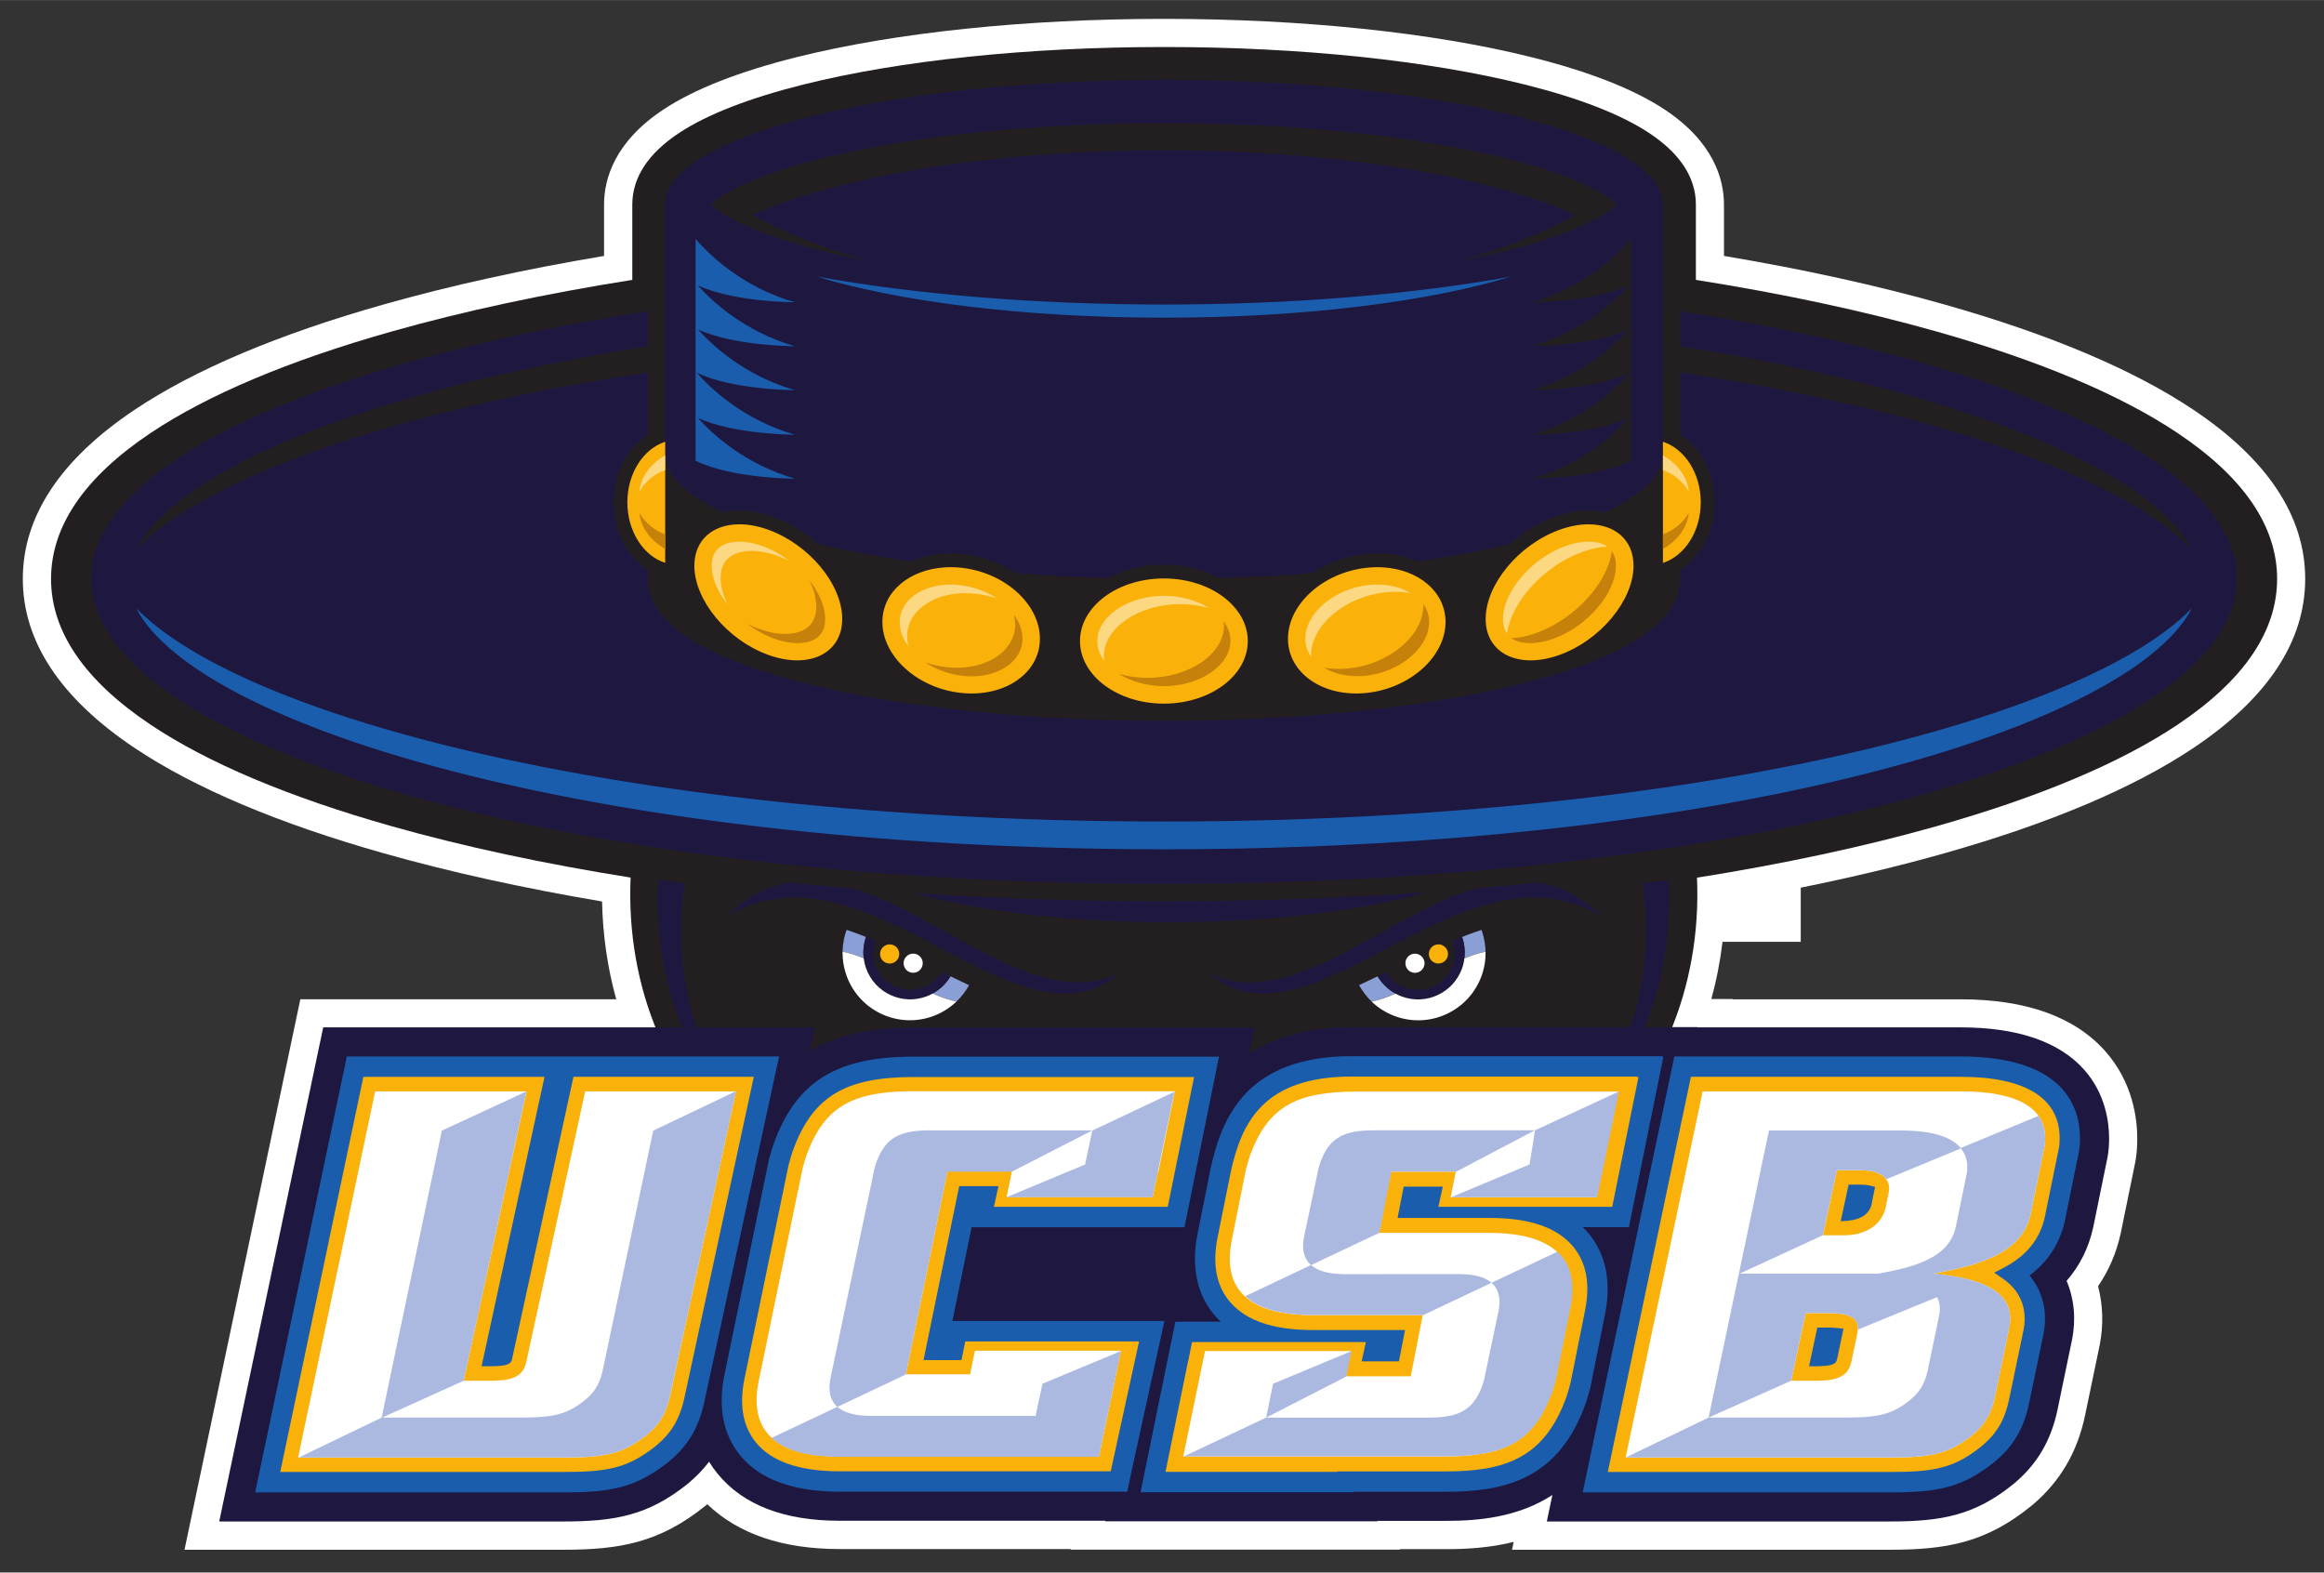 <?xml version="1.0" encoding="UTF-8" standalone="no"?>
<svg xmlns:rdf="http://www.w3.org/1999/02/22-rdf-syntax-ns#" xmlns="http://www.w3.org/2000/svg" xml:space="preserve" height="75.571" viewBox="0 0 111.695 75.571" width="111.69" version="1.1" xmlns:cc="http://creativecommons.org/ns#" xmlns:dc="http://purl.org/dc/elements/1.1/"><rect x="0" y="0" width="111.695" height="75.571" fill="#333333" stroke="none"/><g transform="matrix(1.25 0 0 -1.25 -58.137 952.21)"><g transform="translate(.879 .879)"><path d="m129.96 745.14c-2.3 1.538-5.523 2.9-9.578 4.047-2.555 0.723-5.399 1.349-8.466 1.864v1.97c0 0.983-0.398 2.416-2.294 3.666-1.179 0.778-2.896 1.452-5.103 2.004-3.804 0.951-8.823 1.474-14.133 1.474s-10.329-0.523-14.133-1.474c-2.206-0.552-3.923-1.226-5.103-2.004-1.896-1.25-2.294-2.683-2.294-3.666v-1.97c-3.067-0.515-5.911-1.141-8.466-1.864-4.055-1.147-7.278-2.509-9.577-4.047-2.857-1.91-4.305-4.099-4.305-6.505s1.448-4.594 4.305-6.505c2.3-1.538 5.522-2.9 9.577-4.047 2.535-0.717 5.353-1.339 8.39-1.851 0.025-1.283 0.209-2.554 0.545-3.761h-12.147l-4.453-21.163h14.548c2.191 0 3.712 0.269 5.479 1.689 0 0 0.068 0.057 0.073 0.062 1.192-1.145 2.9-1.724 5.087-1.724h8.883l-0.001-0.004h0.005l-0.004-0.018h12.663l0.004 0.018h1.743c0.778 0 1.689 0.044 2.626 0.279l-0.063-0.302h14.513c2.198 0 3.722 0.271 5.472 1.703l0.059 0.049c1.037 0.889 1.686 1.998 1.984 3.395l0.56 2.692 0.007 0.032c0.15 0.772 0.127 1.542-0.064 2.261 0.416 0.604 0.708 1.286 0.872 2.036l0.523 2.558c0.112 0.497 0.112 0.9 0.112 1.096 0 0.733-0.16 2.143-1.232 3.349-1.176 1.321-3.048 1.992-5.566 1.992h-8.761l0.003 0.011h-0.821c0.198 0.714 0.342 1.451 0.432 2.2h3.007v2.081c1.955 0.394 3.8 0.835 5.514 1.32 4.055 1.147 7.278 2.509 9.578 4.047 2.856 1.91 4.304 4.099 4.304 6.505s-1.448 4.595-4.304 6.505" fill="#fff"/><path d="m129.36 744.24c-2.205 1.475-5.324 2.789-9.27 3.905-2.793 0.79-5.906 1.455-9.254 1.985v2.892c0 1.042-0.608 1.971-1.808 2.762-1.077 0.709-2.681 1.334-4.769 1.856-3.721 0.93-8.647 1.443-13.87 1.443-5.224 0-10.15-0.513-13.871-1.443-2.088-0.522-3.692-1.147-4.769-1.856-1.199-0.791-1.807-1.72-1.807-2.762v-2.892c-3.349-0.53-6.463-1.195-9.255-1.985-3.945-1.116-7.064-2.43-9.27-3.905-2.537-1.697-3.824-3.583-3.824-5.605s1.287-3.907 3.824-5.604c2.206-1.475 5.325-2.789 9.27-3.905 2.774-0.785 5.866-1.446 9.19-1.975-0.092-2.101 0.269-4.16 1.059-6.008 0.782-1.83 1.986-3.444 3.39-4.545l0.244-0.191 0.304 0.064c1.675 0.353 3.687 1.123 5.817 1.938 0.949 0.362 1.934 0.739 2.925 1.091v-0.433h13.445v0.46c1.017-0.359 2.03-0.746 3.003-1.118 2.13-0.815 4.142-1.585 5.817-1.938l0.304-0.064 0.244 0.191c1.404 1.101 2.608 2.715 3.39 4.545 0.789 1.847 1.151 3.905 1.06 6.004 3.332 0.53 6.43 1.192 9.211 1.979 3.946 1.116 7.065 2.43 9.27 3.905 2.538 1.697 3.824 3.582 3.824 5.604s-1.286 3.908-3.824 5.605" fill="#231f20"/><path d="m40.691 44.686v0.002c-0.016 0.041-0.031 0.084-0.045 0.127-0.007 0.024-0.014 0.049-0.021 0.072-0.005 0.019-0.011 0.038-0.016 0.057-0.009 0.033-0.018 0.066-0.025 0.1-0.003 0.009-0.005 0.019-0.008 0.029-0.009 0.039-0.016 0.077-0.023 0.117 0 0.004-0.002 0.006-0.002 0.01-0.033 0.175-0.051 0.353-0.055 0.533 0.338 0.066 0.678 0.178 1.018 0.318-0.044-0.35-0.004-0.7 0.109-1.022-0.066-0.026-0.133-0.053-0.199-0.078-0.016-0.007-0.035-0.012-0.051-0.02-0.096-0.036-0.193-0.072-0.289-0.107-0.034-0.013-0.068-0.025-0.102-0.037-0.08-0.029-0.16-0.056-0.238-0.082-0.019-0.006-0.035-0.013-0.053-0.02zm30.512 0.002c-0.016 0.005-0.033 0.011-0.051 0.018-0.081 0.028-0.163 0.055-0.244 0.084-0.033 0.011-0.064 0.022-0.096 0.033-0.101 0.037-0.201 0.075-0.303 0.113l-0.037 0.016c-0.066 0.025-0.136 0.052-0.203 0.078 0.114 0.323 0.155 0.672 0.111 1.023 0.34-0.14 0.68-0.253 1.018-0.32v-0.008c-0.001-0.041-0.003-0.084-0.006-0.127v-0.004c-0.003-0.044-0.008-0.085-0.012-0.129v-0.002c-0.005-0.044-0.009-0.087-0.016-0.131 0-0.003-0.002-0.005-0.002-0.008-0.006-0.041-0.012-0.083-0.02-0.123l-0.004-0.018c-0.007-0.037-0.015-0.075-0.023-0.111-0.003-0.013-0.005-0.025-0.008-0.037-0.007-0.031-0.015-0.062-0.023-0.092-0.006-0.024-0.014-0.046-0.021-0.068-0.005-0.021-0.011-0.041-0.018-0.061-0.014-0.043-0.027-0.084-0.043-0.127zm-25.521 2.231c-0.2 0.341-0.492 0.629-0.855 0.828 0.386 0.172 0.768 0.309 1.143 0.385 0.056-0.054 0.111-0.109 0.162-0.166 0.006-0.007 0.013-0.014 0.02-0.021 0.049-0.055 0.095-0.111 0.139-0.17 0.009-0.01 0.016-0.019 0.023-0.029 0.044-0.059 0.087-0.118 0.127-0.18 0.005-0.009 0.011-0.017 0.018-0.027 0.04-0.064 0.081-0.127 0.117-0.193-0.295-0.138-0.594-0.281-0.893-0.426zm20.529 0c-0.299 0.145-0.597 0.287-0.891 0.426 0.036 0.066 0.076 0.132 0.117 0.195 0.006 0.009 0.011 0.017 0.018 0.025 0.04 0.061 0.082 0.121 0.127 0.18 0.007 0.01 0.014 0.019 0.021 0.029 0.045 0.059 0.092 0.116 0.141 0.172 0.006 0.006 0.011 0.012 0.018 0.02 0.051 0.056 0.105 0.11 0.16 0.164 0.001 0 0.002 0.003 0.002 0.004 0.375-0.076 0.756-0.214 1.143-0.387-0.362-0.199-0.654-0.487-0.855-0.828z" transform="matrix(.8 0 0 -.8 45.63 760.89)" fill="#899fd5"/><path d="m55.947 3.836c-13.242 0-23.977 2.683-23.977 5.994v10.711 0.689 0.588c0 1.011 1.003 1.964 2.772 2.801 0.249-0.056 0.514-0.088 0.795-0.088 0.517 0 1.06 0.102 1.613 0.301 0.795 0.286 1.528 0.743 2.143 1.299 1.349 0.326 2.852 0.612 4.477 0.852 0.562-0.25 1.214-0.389 1.92-0.389 0.19 0 0.384 0.009 0.576 0.029 0.916 0.098 1.79 0.419 2.522 0.918 1.445 0.114 2.949 0.192 4.498 0.234 0.755-0.405 1.669-0.643 2.652-0.643 0.985 0 1.898 0.238 2.654 0.645 1.55-0.043 3.056-0.123 4.504-0.236 0.731-0.5 1.606-0.82 2.523-0.918 0.193-0.02 0.386-0.029 0.576-0.029 0.706 0 1.359 0.139 1.922 0.391 1.621-0.24 3.121-0.525 4.469-0.85 0.616-0.557 1.349-1.016 2.144-1.303 0.555-0.199 1.1-0.301 1.617-0.301 0.284 0 0.551 0.03 0.801 0.088 1.771-0.836 2.775-1.788 2.775-2.801v-0.588-0.689-10.711c0-3.311-10.735-5.994-23.977-5.994zm0 2.08c5.718 0 11.202 0.519 15.443 1.459 1.96 0.434 3.625 0.955 4.816 1.51 0.891 0.415 1.321 0.752 1.518 0.945-0.196 0.193-0.626 0.53-1.518 0.945-1.191 0.555-2.856 1.076-4.816 1.51-0.386 0.086-0.782 0.167-1.188 0.246 0.5-0.146 1.211-0.381 1.66-0.531 1.491-0.499 2.802-1.071 3.857-1.676-1.055-0.476-2.366-0.926-3.857-1.318-4.359-1.15-10.012-1.783-15.916-1.783-5.905 0-11.557 0.633-15.914 1.783-1.492 0.393-2.804 0.842-3.859 1.318 1.055 0.605 2.367 1.177 3.859 1.676 0.448 0.15 1.156 0.385 1.656 0.531-0.405-0.079-0.801-0.16-1.188-0.246-1.96-0.434-3.625-0.955-4.816-1.51-0.891-0.415-1.321-0.753-1.518-0.945 0.196-0.194 0.626-0.53 1.518-0.945 1.191-0.555 2.856-1.076 4.816-1.51 4.241-0.94 9.727-1.459 15.445-1.459zm22.451 5.572v0.451 1.658 0.068 2.043 0.068 2.074 0.035 2.076 0.068 2.109c-1.73 0.865-4.775 0.865-4.775 0.865 2.439-0.705 4-2.175 4.67-2.926-1.744 0.815-4.67 0.816-4.67 0.816 2.505-0.724 4.084-2.256 4.723-2.986-1.736 0.84-4.723 0.84-4.723 0.84 2.44-0.704 4-2.174 4.67-2.924-1.744 0.815-4.67 0.814-4.67 0.814 2.44-0.704 4-2.176 4.67-2.926-1.744 0.815-4.67 0.816-4.67 0.816 1.617-0.466 2.848-1.271 3.689-1.978 0.497-0.419 0.861-0.803 1.086-1.065zm-47.26 3.467c-15.945 2.494-26.752 7.316-26.752 12.857 0 8.099 23.086 14.666 51.561 14.666 28.476 0 51.559-6.567 51.559-14.666 0-5.541-10.806-10.364-26.75-12.857v1.684c4.031 0.641 7.774 1.443 11.125 2.397 4.481 1.275 8.124 2.804 10.525 4.42 1.093 0.734 2.333 1.761 2.938 2.941-0.605-0.623-1.328-1.17-1.998-1.611-2.45-1.615-6.164-3.142-10.736-4.416-3.558-0.993-7.55-1.823-11.854-2.477v3.004c0.981 0.616 1.652 1.84 1.652 3.246 0 1.405-0.671 2.629-1.652 3.246v0.424c0 2.079-2.574 3.777-7.652 5.047-4.593 1.147-10.685 1.779-17.156 1.779-6.47 0-12.564-0.632-17.156-1.779-5.079-1.27-7.652-2.968-7.652-5.047v-0.424c-0.981-0.618-1.652-1.841-1.652-3.246 0-1.406 0.671-2.63 1.652-3.246v-3.004c-4.305 0.654-8.297 1.484-11.854 2.477-4.574 1.274-8.287 2.801-10.738 4.416-0.669 0.441-1.393 0.989-1.998 1.611 0.605-1.18 1.848-2.208 2.939-2.941 2.402-1.616 6.042-3.145 10.523-4.42 3.351-0.954 7.095-1.755 11.127-2.397v-1.684zm0.51 27.316c-0.072 1.144-0.104 4.09 1.135 7.1h-17.248l-4.998 23.748h16.518c2.485 0 4.094-0.28 6-1.812l0.049-0.041c0.378-0.319 0.702-0.656 0.977-1.018 0.124 0.203 0.261 0.396 0.41 0.578 1.225 1.498 3.197 2.258 5.863 2.258h12.758l-0.002 0.006h0.018l-0.006 0.021h13.078l0.004-0.021h3.268c1.565 0 3.475-0.162 5.139-1.244l-0.268 1.273h16.473c2.49 0 4.099-0.282 5.984-1.824l0.049-0.041c1.077-0.922 1.725-2.031 2.037-3.492l0.697-3.363 0.006-0.023c0.194-0.991 0.101-1.959-0.264-2.82 0.635-0.728 1.066-1.593 1.281-2.582l0.652-3.193c0.11-0.48 0.109-0.873 0.109-1.084 0-0.725-0.154-2.115-1.197-3.287-1.2-1.351-3.202-2.037-5.945-2.037h-12.635l0.002-0.012h-2.531c1.231-3.006 1.201-5.945 1.129-7.088-0.203 0.029-0.408 0.057-0.611 0.086-0.214 0.03-0.426 0.059-0.643 0.088 0.294 2.022 0.177 3.816-0.145 5.357-0.116 0.551-0.257 1.07-0.416 1.557h-13.416c-1.965 0-3.612 0.427-4.914 1.27l0.252-1.246h-0.092v-0.002h-16.314c-2.078 0-3.686 0.357-4.953 1.109l0.24-1.119h-5.709c-0.605-1.845-0.965-4.172-0.566-6.926-0.421-0.056-0.839-0.115-1.254-0.174zm6.285 0.139c-1.052 0.179-2.083 0.694-3.082 1.691 6.604-4.218 14.058 6.896 18.943 2.666-3.875 1.861-8.398-2.713-12.773-4.068-1.041-0.087-2.069-0.184-3.088-0.289zm36.027 0c-1.018 0.106-2.049 0.202-3.09 0.289-4.375 1.356-8.896 5.93-12.771 4.07 4.886 4.229 12.34-6.886 18.943-2.668-0.999-0.998-2.03-1.513-3.082-1.691zm-5.363 0.467c-4.09 0.286-8.33 0.434-12.65 0.434-4.111 0-8.15-0.135-12.057-0.395 3.254 0.891 7.505 1.389 12.029 1.408h0.252c4.684 0 9.093-0.514 12.426-1.447zm-26.971 2.144c-0.001 0.003-0.003 0.005-0.004 0.008-0.114 0.323-0.153 0.672-0.109 1.023 0.02 0.166 0.057 0.332 0.117 0.494 0.426 1.167 1.718 1.767 2.885 1.342 0.109-0.04 0.212-0.089 0.311-0.143 0.362-0.2 0.654-0.487 0.855-0.828l-0.418-0.205c-0.201 0.334-0.513 0.605-0.908 0.75-0.92 0.335-1.939-0.141-2.275-1.06-0.146-0.4-0.14-0.817-0.01-1.19l-0.443-0.191zm28.641 0-0.445 0.191c0.13 0.374 0.136 0.791-0.01 1.191-0.336 0.92-1.353 1.393-2.273 1.057-0.395-0.144-0.708-0.414-0.91-0.748l-0.418 0.205c0.201 0.341 0.494 0.63 0.857 0.83 0.099 0.054 0.202 0.103 0.311 0.143 1.166 0.425 2.458-0.176 2.883-1.344 0.06-0.164 0.098-0.329 0.119-0.494 0.043-0.351 0.004-0.701-0.109-1.023-0.001-0.004-0.003-0.005-0.004-0.008z" transform="matrix(.8 0 0 -.8 45.63 760.89)" fill="#1e1840"/><path d="m33.432 11.488v0.408 1.701 0.068 2.043 0.066 0.002 2.074c0 0-0 0.002 0 0.002v0.033 2.076 0.068 2.109c1.73 0.865 4.773 0.865 4.773 0.865-2.44-0.705-4-2.175-4.67-2.926 1.744 0.815 4.67 0.814 4.67 0.814-2.506-0.723-4.083-2.254-4.723-2.984 1.738 0.841 4.723 0.842 4.723 0.842-2.437-0.703-3.994-2.172-4.666-2.924 1.744 0.813 4.666 0.814 4.666 0.814-2.44-0.705-4-2.176-4.67-2.928 1.744 0.815 4.67 0.816 4.67 0.816-1.679-0.484-2.939-1.332-3.783-2.059-0.449-0.388-0.78-0.739-0.99-0.984zm5.818 1.801c3.955 1.208 9.965 1.977 16.693 1.977 6.715 0 12.711-0.766 16.666-1.969-4.69 0.841-10.441 1.338-16.656 1.338-6.235 0-12.004-0.498-16.703-1.346zm-32.701 15.941c0.605 1.179 1.848 2.208 2.939 2.941 2.402 1.615 6.041 3.145 10.523 4.42 9.574 2.723 22.336 4.223 35.936 4.223s26.362-1.5 35.936-4.223c4.481-1.275 8.121-2.805 10.523-4.42 1.091-0.734 2.333-1.763 2.938-2.941-0.605 0.621-1.328 1.169-1.998 1.609-2.451 1.616-6.164 3.143-10.736 4.418-9.768 2.723-22.787 4.223-36.662 4.223s-26.895-1.5-36.662-4.223c-4.572-1.275-8.285-2.802-10.736-4.418-0.669-0.44-1.395-0.988-2-1.609zm58.41 21.528c-4.964 0-6.224 2.865-6.768 5.373l-0.627 3.121c-0.454 2.234 0.347 3.551 1.109 4.266h-2.182l-0.188 0.926h-0.002l-1.478 7.246h0.014l-0.004 0.023h10.238l0.006-0.023h4.393c2.652 0 5.292-0.484 6.648-3.994 0.145-0.362 0.236-0.7 0.314-0.996l0.703-3.504c0.444-2.186-0.312-3.493-1.062-4.221h2.215l1.658-8.193h-0.074l0.006-0.023h-14.92zm-48.289 0.014-4.406 20.949h14.793c2.292 0 3.512-0.209 5.127-1.508l0.018-0.018c0.854-0.72 1.354-1.552 1.625-2.711l3.617-16.713h-20.773zm63.803 0-4.406 20.949h14.75c2.295 0 3.508-0.21 5.1-1.512l0.021-0.018c0.844-0.724 1.329-1.559 1.576-2.715l0.701-3.369c0.186-0.964 0.011-1.864-0.512-2.602-0.05-0.071-0.102-0.141-0.158-0.207 0.891-0.671 1.46-1.549 1.695-2.625l0.652-3.197c0.076-0.329 0.076-0.611 0.076-0.781 0-1.466-0.745-3.924-5.744-3.924h-13.752zm-36.582 0.008c-3.616 0-5.538 1.154-6.629 3.981-0.145 0.365-0.237 0.713-0.312 0.994l-2.131 10.314c-0.318 1.569-0.063 2.872 0.756 3.873 0.946 1.157 2.554 1.744 4.781 1.744h13.824l0.146-0.707 1.637-7.494h-10.189l0.924-4.508h10.23l1.658-8.195h-0.074v-0.002h-14.621z" transform="matrix(.8 0 0 -.8 45.63 760.89)" fill="#1a5dad"/><path d="m31.971 21.23c-1.046 0.336-1.818 1.511-1.818 2.91 0 1.397 0.772 2.574 1.818 2.91v-0.369-0.301-0.705-3.084-0.705-0.068-0.588zm47.953 0v0.588 0.068 0.705 3.084 0.705 0.297 0.375c1.045-0.338 1.818-1.513 1.818-2.912 0-1.397-0.773-2.573-1.818-2.91zm-44.381 3.967c-1.276-0.003-2.17 0.744-2.17 1.99 0 1.661 1.59 3.579 3.553 4.285 1.961 0.708 3.553-0.065 3.553-1.727 0-1.661-1.591-3.58-3.553-4.287-0.491-0.177-0.958-0.261-1.383-0.262zm40.797 0c-0.425 0.001-0.892 0.085-1.383 0.262-1.962 0.708-3.553 2.626-3.553 4.287s1.59 2.434 3.553 1.727c1.961-0.706 3.553-2.624 3.553-4.285 0-1.246-0.895-1.993-2.17-1.99zm-30.908 2.068c-1.725 0.098-3.022 1.171-3.022 2.625 0 1.661 1.695 3.188 3.785 3.41 2.091 0.221 3.785-0.944 3.785-2.606 0-1.661-1.694-3.188-3.785-3.41-0.261-0.028-0.517-0.033-0.764-0.02zm21.02 0c-0.246-0.014-0.502-0.006-0.764 0.021-2.09 0.221-3.785 1.747-3.785 3.408s1.695 2.827 3.785 2.606c2.091-0.223 3.787-1.749 3.787-3.41 0-1.454-1.298-2.528-3.023-2.625zm-10.514 0.534c-2.228 0-4.031 1.347-4.031 3.008s1.804 3.008 4.031 3.008c2.228 0 4.033-1.347 4.033-3.008s-1.806-3.008-4.033-3.008zm-13.155 17.586c-0.06-0.003-0.122 0.005-0.182 0.027-0.01 0.004-0.019 0.01-0.029 0.014-0.001 0.001-0.003 0.001-0.004 0.002-0.215 0.099-0.325 0.348-0.242 0.574 0.087 0.239 0.353 0.363 0.592 0.275 0.229-0.084 0.351-0.331 0.283-0.562l-0.002-0.002c-0.003-0.009-0.003-0.019-0.006-0.027-0.066-0.179-0.231-0.292-0.41-0.301zm26.328 0c-0.179 0.009-0.345 0.123-0.41 0.301-0.004 0.01-0.004 0.019-0.008 0.027v0.002c-0.068 0.231 0.053 0.479 0.283 0.562 0.239 0.087 0.502-0.037 0.59-0.275 0.083-0.226-0.025-0.475-0.24-0.574h-0.004c-0.011-0.005-0.02-0.012-0.031-0.016-0.06-0.022-0.12-0.03-0.18-0.027zm-4.152 6.352c-4.229 0-5.29 2.208-5.807 4.588l-0.629 3.123c-0.295 1.452-0.013 2.587 0.838 3.373 0.799 0.739 2.028 1.098 3.758 1.098h4.41l-0.293 1.504h-1.791l0.201-0.926h-8.354l-0.188 0.926h-0.004l-1.08 5.289h0.014l-0.004 0.023h8.254l0.004-0.023h5.182c2.737 0 4.653-0.565 5.74-3.379 0.121-0.306 0.2-0.596 0.273-0.877l0.693-3.456c0.295-1.452 0.014-2.588-0.836-3.373-0.806-0.739-2.038-1.096-3.762-1.096h-4.408l0.293-1.506h1.881l-0.213 0.971h8.355l1.262-6.236h-0.076l0.004-0.023h-13.719zm-47.494 0.013-3.996 18.99h13.586c2.183 0 3.139-0.185 4.502-1.281l0.014-0.012c0.691-0.584 1.081-1.232 1.301-2.17l3.358-15.527h-8.668l-2.943 13.527c-0.013 0.062-0.022 0.102-0.045 0.145l-0.02 0.035-0.027 0.027c-0.085 0.086-0.265 0.174-0.951 0.174h-0.43l3.025-13.908h-8.707zm63.803 0-3.994 18.99h13.543c2.18 0 3.132-0.184 4.471-1.279l0.014-0.012c0.679-0.583 1.054-1.233 1.254-2.172l0.699-3.357c0.136-0.705 0.019-1.326-0.35-1.848-0.17-0.241-0.398-0.458-0.672-0.645l-0.389-0.266 0.418-0.215c1.121-0.576 1.781-1.386 2.018-2.471l0.657-3.215c0.054-0.223 0.053-0.421 0.053-0.566 0-1.926-1.648-2.945-4.766-2.945h-12.957zm-37.377 0.01c-3.221 0-4.77 0.911-5.719 3.363-0.122 0.309-0.202 0.609-0.273 0.875l-2.119 10.266c-0.258 1.268-0.071 2.296 0.553 3.059 0.751 0.919 2.103 1.385 4.021 1.385h13.029v-0.006h0.002l1.361-6.236h-8.354l-0.182 0.898h-1.824l1.715-8.361h1.887l-0.217 0.994h8.354l1.264-6.236h-0.076-13.422zm44.957 5.17h0.574c0.168 0 0.314 0.016 0.434 0.045l0.264 0.061-0.172 0.854c-0.101 0.436-0.503 0.716-1.102 0.771l-0.379 0.033 0.381-1.764zm-1.504 6.869h0.465c0.186 0 0.349 0.006 0.484 0.021l0.309 0.031-0.299 1.426c-0.015 0.075-0.027 0.107-0.045 0.141l-0.018 0.037-0.029 0.029c-0.087 0.087-0.257 0.17-0.916 0.174l-0.348 0.002 0.396-1.861z" transform="matrix(.8 0 0 -.8 45.63 760.89)" fill="#fab20b"/><path d="m107.02 714.86 0.837 4.055-0.009-0.004 0.003 0.013h-10.055c-2.286 0-3.372-0.565-4.058-2.34-0.085-0.215-0.143-0.429-0.2-0.643l-0.545-2.724c-0.197-0.972-0.018-1.686 0.497-2.162 0.529-0.489 1.415-0.726 2.618-0.726h3.711v0.001h0.514l-0.001-0.003-0.458-2.35h-2.496l0.198 0.966h-0.005l0.01 0.004h-5.619l-0.837-4.055 0.009 0.004-0.001-0.001h10.056c2.286 0 3.372 0.565 4.057 2.341 0.086 0.214 0.143 0.429 0.2 0.643l0.545 2.724c0.197 0.971 0.019 1.686-0.496 2.162-0.53 0.489-1.416 0.725-2.618 0.725h-4.219-0.001-0.006l0.001 0.002 0.458 2.351h2.498l-0.002-0.001-0.2-0.978h0.005l-0.01-0.004h5.619zm-16.221 4.077h-10.055c-2.286 0-3.372-0.565-4.058-2.34-0.085-0.215-0.143-0.43-0.2-0.644l-1.686-8.173c-0.197-0.971-0.019-1.686 0.497-2.162 0.529-0.489 1.415-0.725 2.618-0.725h7.205 2.763 0.001l0.544 2.614 0.302 1.449h-0.006l0.01 0.004h-5.618l-0.187-0.907h-2.471l0.001 0.003 1.599 7.799h2.48l-0.002-0.001-0.2-0.977h0.005l-0.01-0.005h5.619l0.203 0.983h0.017l0.629 3.082zm-22.669-0.005-2.259-10.383c-0.117-0.547-0.47-0.743-1.378-0.743h-1.036v0.001l2.42 11.125h-5.822l-2.962-14.078h10.198c1.672 0 2.321 0.156 3.244 0.899 0.418 0.352 0.689 0.743 0.85 1.427l2.543 11.752h-5.798zm48.452-5.533c0.774 0.011 1.4 0.394 1.551 1.063l0.121 0.598c0.088 0.509-0.293 0.841-1.086 0.841h-0.909l-0.54-2.502h0.863zm-1.144-5.593c0.909 0 1.261 0.196 1.379 0.743l0.234 1.115c0.088 0.528-0.205 0.743-1.173 0.743h-0.821l-0.558-2.601h0.939zm-7.303-2.952 2.962 14.078h9.914c2.17 0 3.255-0.625 3.255-1.799 0-0.098 0-0.215-0.029-0.332l-0.528-2.582c-0.235-1.075-1.114-1.74-3.021-2.15l-0.469-0.098-0.322-0.058h0.146l0.586-0.079c1.731-0.254 2.464-0.919 2.258-1.975l-0.556-2.678c-0.147-0.685-0.411-1.076-0.822-1.428-0.909-0.743-1.554-0.899-3.226-0.899h-10.148zm-27.606 19.304c-0.132-0.094-0.192-0.266-0.133-0.425 0.069-0.192 0.281-0.29 0.472-0.22 0.156 0.057 0.248 0.208 0.24 0.366v0.001c-0.002 0.035-0.008 0.07-0.02 0.105-0.07 0.191-0.282 0.29-0.473 0.22-0.031-0.011-0.059-0.028-0.085-0.046l-0.001-0.001m2.267-1.299c0.033 0.051 0.064 0.103 0.093 0.156-0.029-0.053-0.06-0.105-0.093-0.156m-4.665 2.121c0.006 0.019 0.011 0.039 0.017 0.058-0.006-0.019-0.011-0.039-0.017-0.058m3.36-2.288c-0.079-0.043-0.161-0.082-0.249-0.114-0.933-0.341-1.966 0.139-2.307 1.073-0.048 0.131-0.077 0.264-0.094 0.397-0.272 0.112-0.544 0.202-0.814 0.255 0.003 0.144 0.018 0.286 0.043 0.426-0.082-0.441-0.051-0.909 0.114-1.361 0.49-1.344 1.977-2.035 3.321-1.545 0.409 0.15 0.757 0.392 1.03 0.694-0.041-0.046-0.084-0.09-0.129-0.133-0.3 0.061-0.606 0.17-0.915 0.308m1.291 0.144c-0.032-0.049-0.065-0.096-0.1-0.142 0.035 0.046 0.068 0.093 0.1 0.142m-4.684 2.019c0.006 0.027 0.013 0.054 0.02 0.08-0.007-0.026-0.014-0.053-0.02-0.08m4.565-2.186c-0.036-0.046-0.073-0.092-0.112-0.135 0.039 0.043 0.076 0.089 0.112 0.135m-4.59 2.067c0.006 0.032 0.013 0.064 0.02 0.095-0.007-0.031-0.014-0.063-0.02-0.095m21.596-0.859c-0.009-0.158 0.084-0.309 0.24-0.366 0.191-0.07 0.402 0.029 0.472 0.22 0.058 0.159-0.001 0.331-0.133 0.425-0.001 0-0.001 0.001-0.001 0.001-0.026 0.018-0.054 0.035-0.086 0.046-0.191 0.07-0.402-0.029-0.472-0.219-0.013-0.035-0.018-0.071-0.02-0.106v-0.001m3.076 0.532c0.002-0.034 0.003-0.067 0.004-0.101-0.001 0.034-0.002 0.067-0.004 0.101m-4.857-1.396c0.029-0.053 0.061-0.105 0.093-0.156-0.032 0.051-0.064 0.103-0.093 0.156m3.954 0.636c-0.341-0.934-1.374-1.414-2.307-1.073-0.087 0.031-0.17 0.07-0.249 0.114-0.309-0.138-0.615-0.248-0.915-0.309 0.251-0.24 0.554-0.433 0.902-0.56 1.343-0.49 2.83 0.201 3.321 1.545 0.112 0.309 0.162 0.625 0.156 0.935-0.27-0.054-0.541-0.143-0.814-0.256-0.016-0.132-0.046-0.265-0.094-0.396m0.882 0.972c0.005-0.035 0.009-0.069 0.013-0.104-0.004 0.035-0.008 0.069-0.013 0.104m0.013-0.106c0.004-0.035 0.006-0.07 0.008-0.104-0.002 0.034-0.004 0.069-0.008 0.104m-0.03 0.21c0.006-0.033 0.011-0.066 0.016-0.099-0.005 0.033-0.01 0.066-0.016 0.099m-4.338-2.342c-0.044 0.042-0.086 0.087-0.127 0.132 0.041-0.045 0.083-0.09 0.127-0.132m4.26 2.652c0.005-0.016 0.009-0.032 0.014-0.049-0.005 0.017-0.009 0.033-0.014 0.049m0.03-0.103c0.007-0.024 0.012-0.049 0.018-0.073-0.006 0.024-0.011 0.049-0.018 0.073m-4.563-2.241c-0.035 0.047-0.069 0.094-0.101 0.143 0.032-0.049 0.066-0.096 0.101-0.143m0.131-0.16c-0.039 0.044-0.077 0.09-0.113 0.136 0.036-0.046 0.074-0.092 0.113-0.136m4.458 2.298c0.007-0.03 0.013-0.06 0.019-0.089-0.006 0.029-0.012 0.059-0.019 0.089" fill="#fff"/><path d="m35.373 52.438-3.978 1.898-2.424 11.508c-0.144 0.671-0.402 1.054-0.805 1.4-0.891 0.728-1.523 0.881-3.162 0.881h-6.631l3.912-1.77 3.018-13.904-4.066 1.885-2.893 13.791-3.982 1.918h12.715c2.09 0 2.9-0.196 4.055-1.125 0.521-0.44 0.861-0.929 1.06-1.785l3.183-14.697zm42.426 0.018-4.023 1.865-0.262 1.641-3.764 1.57-0.014 0.004h7.025l1.045-5.068-0.012 0.006 0.004-0.018zm-21.354 0.012-3.947 1.865-0.346 1.631-3.777 1.572h7.023l1.047-5.068zm41.525 1.16-3.734 1.543c-0.459-0.552-1.416-0.842-2.877-0.842h-6.338l-1.447 6.879-1.455 6.918 3.967-1.772 0.695-3.25h1.027c1.123 0 1.52 0.232 1.482 0.793l3.811-1.56c0.13 0.254 0.163 0.548 0.098 0.883l-0.547 2.625c-0.142 0.669-0.401 1.052-0.803 1.398-0.892 0.728-1.523 0.881-3.16 0.881h-6.568l-3.988 1.92h12.686c2.089 0 2.894-0.196 4.031-1.125 0.512-0.44 0.844-0.928 1.027-1.783l0.695-3.35c0.205-1.055-0.339-1.794-1.668-2.213l-0.004 0.002c-0.593-0.212-1.594-0.331-1.98-0.371l0.316-0.057 0.586-0.123c2.384-0.512 3.484-1.344 3.777-2.688l0.66-3.228c0.035-0.146 0.035-0.292 0.035-0.414 0-0.411-0.11-0.767-0.322-1.068zm-53.287 0.693c-1.429 0-2.106 0.354-2.535 1.463-0.052 0.135-0.089 0.269-0.125 0.402l-2.109 10.053c-0.126 0.621-0.007 1.075 0.332 1.371l3.287-1.553 2-9.75h3.102l3.867-1.982-0.066-0.004h-7.752zm-4.438 13.289-3.164 1.494c0.662 0.613 1.769 0.908 3.272 0.908h9.008 3.453 0.002l0.408-1.969 0.648-3.111h-0.008l-3.762 1.568-0.328 1.543h-7.916c-0.735 0-1.281-0.141-1.613-0.434zm25.777-13.29c-1.429 0-2.106 0.354-2.535 1.463-0.054 0.134-0.089 0.269-0.125 0.402l-0.684 3.242c-0.126 0.62-0.007 1.072 0.33 1.369l-3.162 1.496c0.662 0.611 1.771 0.906 3.273 0.906h4.639 0.643l-0.002 0.004 3.289-1.555c-0.334-0.292-0.886-0.418-1.621-0.418h-3.481v0.002h-1.961c-0.734 0-1.279-0.142-1.613-0.434l3.287-1.553 0.572-2.938h3.123l3.777-1.988h-7.75zm5.666 7.328c0.339 0.297 0.458 0.75 0.332 1.371l-0.682 3.244c-0.036 0.134-0.071 0.267-0.125 0.4-0.429 1.11-1.108 1.463-2.537 1.463h-7.824l-3.951 1.865h12.568c2.857 0 4.216-0.707 5.072-2.926 0.107-0.269 0.179-0.535 0.25-0.803l0.682-3.406c0.246-1.215 0.023-2.107-0.621-2.701l-3.164 1.492zm-10.836 6.479 3.852-1.973 0.004-0.014 0.246-1.209h-0.006l-3.763 1.57-0.332 1.627zm33.393-12.938c0.2 0.249 0.305 0.55 0.305 0.902 0 0.096-0.001 0.211-0.029 0.326l-0.518 2.529c-0.229 1.054-1.092 1.707-2.961 2.109l-0.459 0.094-0.316 0.059h-6.656l3.998-1.844 0.676-3.129h1.135c0.619 0 1.036 0.161 1.236 0.438l3.591-1.484zm-1.152 7.135 0.008 0.004h-0.004c-0.001-0.002-0.003-0.002-0.004-0.004z" transform="matrix(.8 0 0 -.8 45.63 760.89)" fill="#abb9e1"/><path d="m31.969 21.887c-0.704 0.406-1.175 1.03-1.24 1.738 0.26-0.477 0.779-0.886 1.24-1.033v-0.705zm47.955 0v0.705c0.461 0.147 0.982 0.556 1.242 1.033-0.065-0.709-0.538-1.332-1.242-1.738zm-3.578 4.143c-0.344 0-0.716 0.072-1.107 0.213-1.627 0.586-3.002 2.19-3.002 3.504 0 0.304 0.077 0.528 0.195 0.695 0.206-1.522 1.779-3.257 3.619-3.92 0.422-0.151 0.826-0.236 1.203-0.254-0.279-0.194-0.642-0.238-0.908-0.238zm-40.809 0.002c-0.497 0-1.332 0.149-1.332 1.156 0 0.603 0.292 1.264 0.762 1.863-0.212-0.429-0.332-0.864-0.332-1.275 0-1.133 0.937-1.301 1.496-1.301 0.386 0 0.805 0.08 1.246 0.238 0.193 0.07 0.383 0.152 0.568 0.246-0.396-0.301-0.838-0.551-1.301-0.717-0.393-0.141-0.765-0.211-1.107-0.211zm10.152 2.061c-1.395 0-2.447 0.775-2.447 1.801 0 0.407 0.154 0.811 0.422 1.174-0.044-0.165-0.066-0.333-0.066-0.5 0-1.175 1.204-2.062 2.801-2.062 0.158 0 0.317 0.01 0.479 0.027 0.36 0.039 0.711 0.117 1.041 0.232-0.51-0.34-1.138-0.577-1.81-0.648-0.14-0.015-0.28-0.023-0.418-0.023zm20.506 0c-0.138 0-0.279 0.006-0.42 0.021-1.647 0.175-3.039 1.358-3.039 2.582 0 0.316 0.099 0.609 0.277 0.861-0.001-0.022-0.002-0.047-0.002-0.07 0-1.433 1.631-2.814 3.559-3.019 0.165-0.018 0.329-0.027 0.49-0.027 0.253 0 0.495 0.022 0.727 0.062-0.422-0.259-0.973-0.41-1.592-0.41zm-10.257 0.539c-1.734 0-3.199 0.997-3.199 2.176 0 0.338 0.12 0.66 0.332 0.949-0.01-0.076-0.016-0.153-0.016-0.23 0-1.353 1.68-2.496 3.67-2.496 0.482 0 0.948 0.068 1.375 0.189-0.575-0.362-1.338-0.588-2.162-0.588z" transform="matrix(.8 0 0 -.8 45.63 760.89)" fill="#fcd883"/><path d="m30.729 24.643c0.065 0.709 0.536 1.332 1.24 1.738v-0.705c-0.461-0.146-0.98-0.556-1.24-1.033zm50.438 0c-0.26 0.477-0.781 0.887-1.242 1.033v0.705c0.704-0.406 1.177-1.03 1.242-1.738zm-3.699 1.853c-0.206 1.522-1.779 3.257-3.619 3.92-0.422 0.152-0.826 0.238-1.203 0.254 0.279 0.195 0.642 0.236 0.908 0.236 0.344 0 0.716-0.07 1.107-0.211 1.627-0.585 3.002-2.191 3.002-3.504 0-0.304-0.077-0.528-0.195-0.695zm-38.568 1.391c0.212 0.43 0.33 0.864 0.33 1.275 0 1.133-0.937 1.301-1.496 1.301-0.386 0-0.805-0.08-1.246-0.238-0.193-0.07-0.381-0.152-0.566-0.246 0.396 0.301 0.836 0.551 1.299 0.717 0.391 0.141 0.765 0.213 1.107 0.213 0.497 0 1.332-0.151 1.332-1.158 0-0.601-0.29-1.264-0.76-1.863zm29.508 1.143c0.001 0.022 0.002 0.047 0.002 0.07 0 1.431-1.628 2.814-3.557 3.019-0.164 0.018-0.328 0.027-0.488 0.027-0.254 0-0.499-0.022-0.729-0.062 0.421 0.259 0.974 0.41 1.594 0.41 0.138 0 0.276-0.006 0.416-0.021 1.649-0.175 3.041-1.358 3.041-2.582 0-0.316-0.099-0.609-0.279-0.861zm-19.684 0.498c0.044 0.164 0.066 0.331 0.066 0.5 0 1.174-1.204 2.061-2.801 2.061-0.158 0-0.317-0.01-0.479-0.027-0.361-0.037-0.711-0.117-1.041-0.232 0.51 0.341 1.138 0.579 1.81 0.65 0.14 0.014 0.28 0.023 0.418 0.023 1.395 0 2.447-0.776 2.447-1.803 0-0.407-0.156-0.809-0.422-1.172zm10.082 0.322c0.01 0.075 0.018 0.151 0.018 0.229 0 1.353-1.682 2.496-3.672 2.496-0.482 0-0.947-0.068-1.373-0.189 0.574 0.362 1.336 0.588 2.16 0.588 1.735 0 3.199-0.997 3.199-2.176 0-0.338-0.12-0.659-0.332-0.947z" transform="matrix(.8 0 0 -.8 45.63 760.89)" fill="#c6810a"/></g></g></svg>
